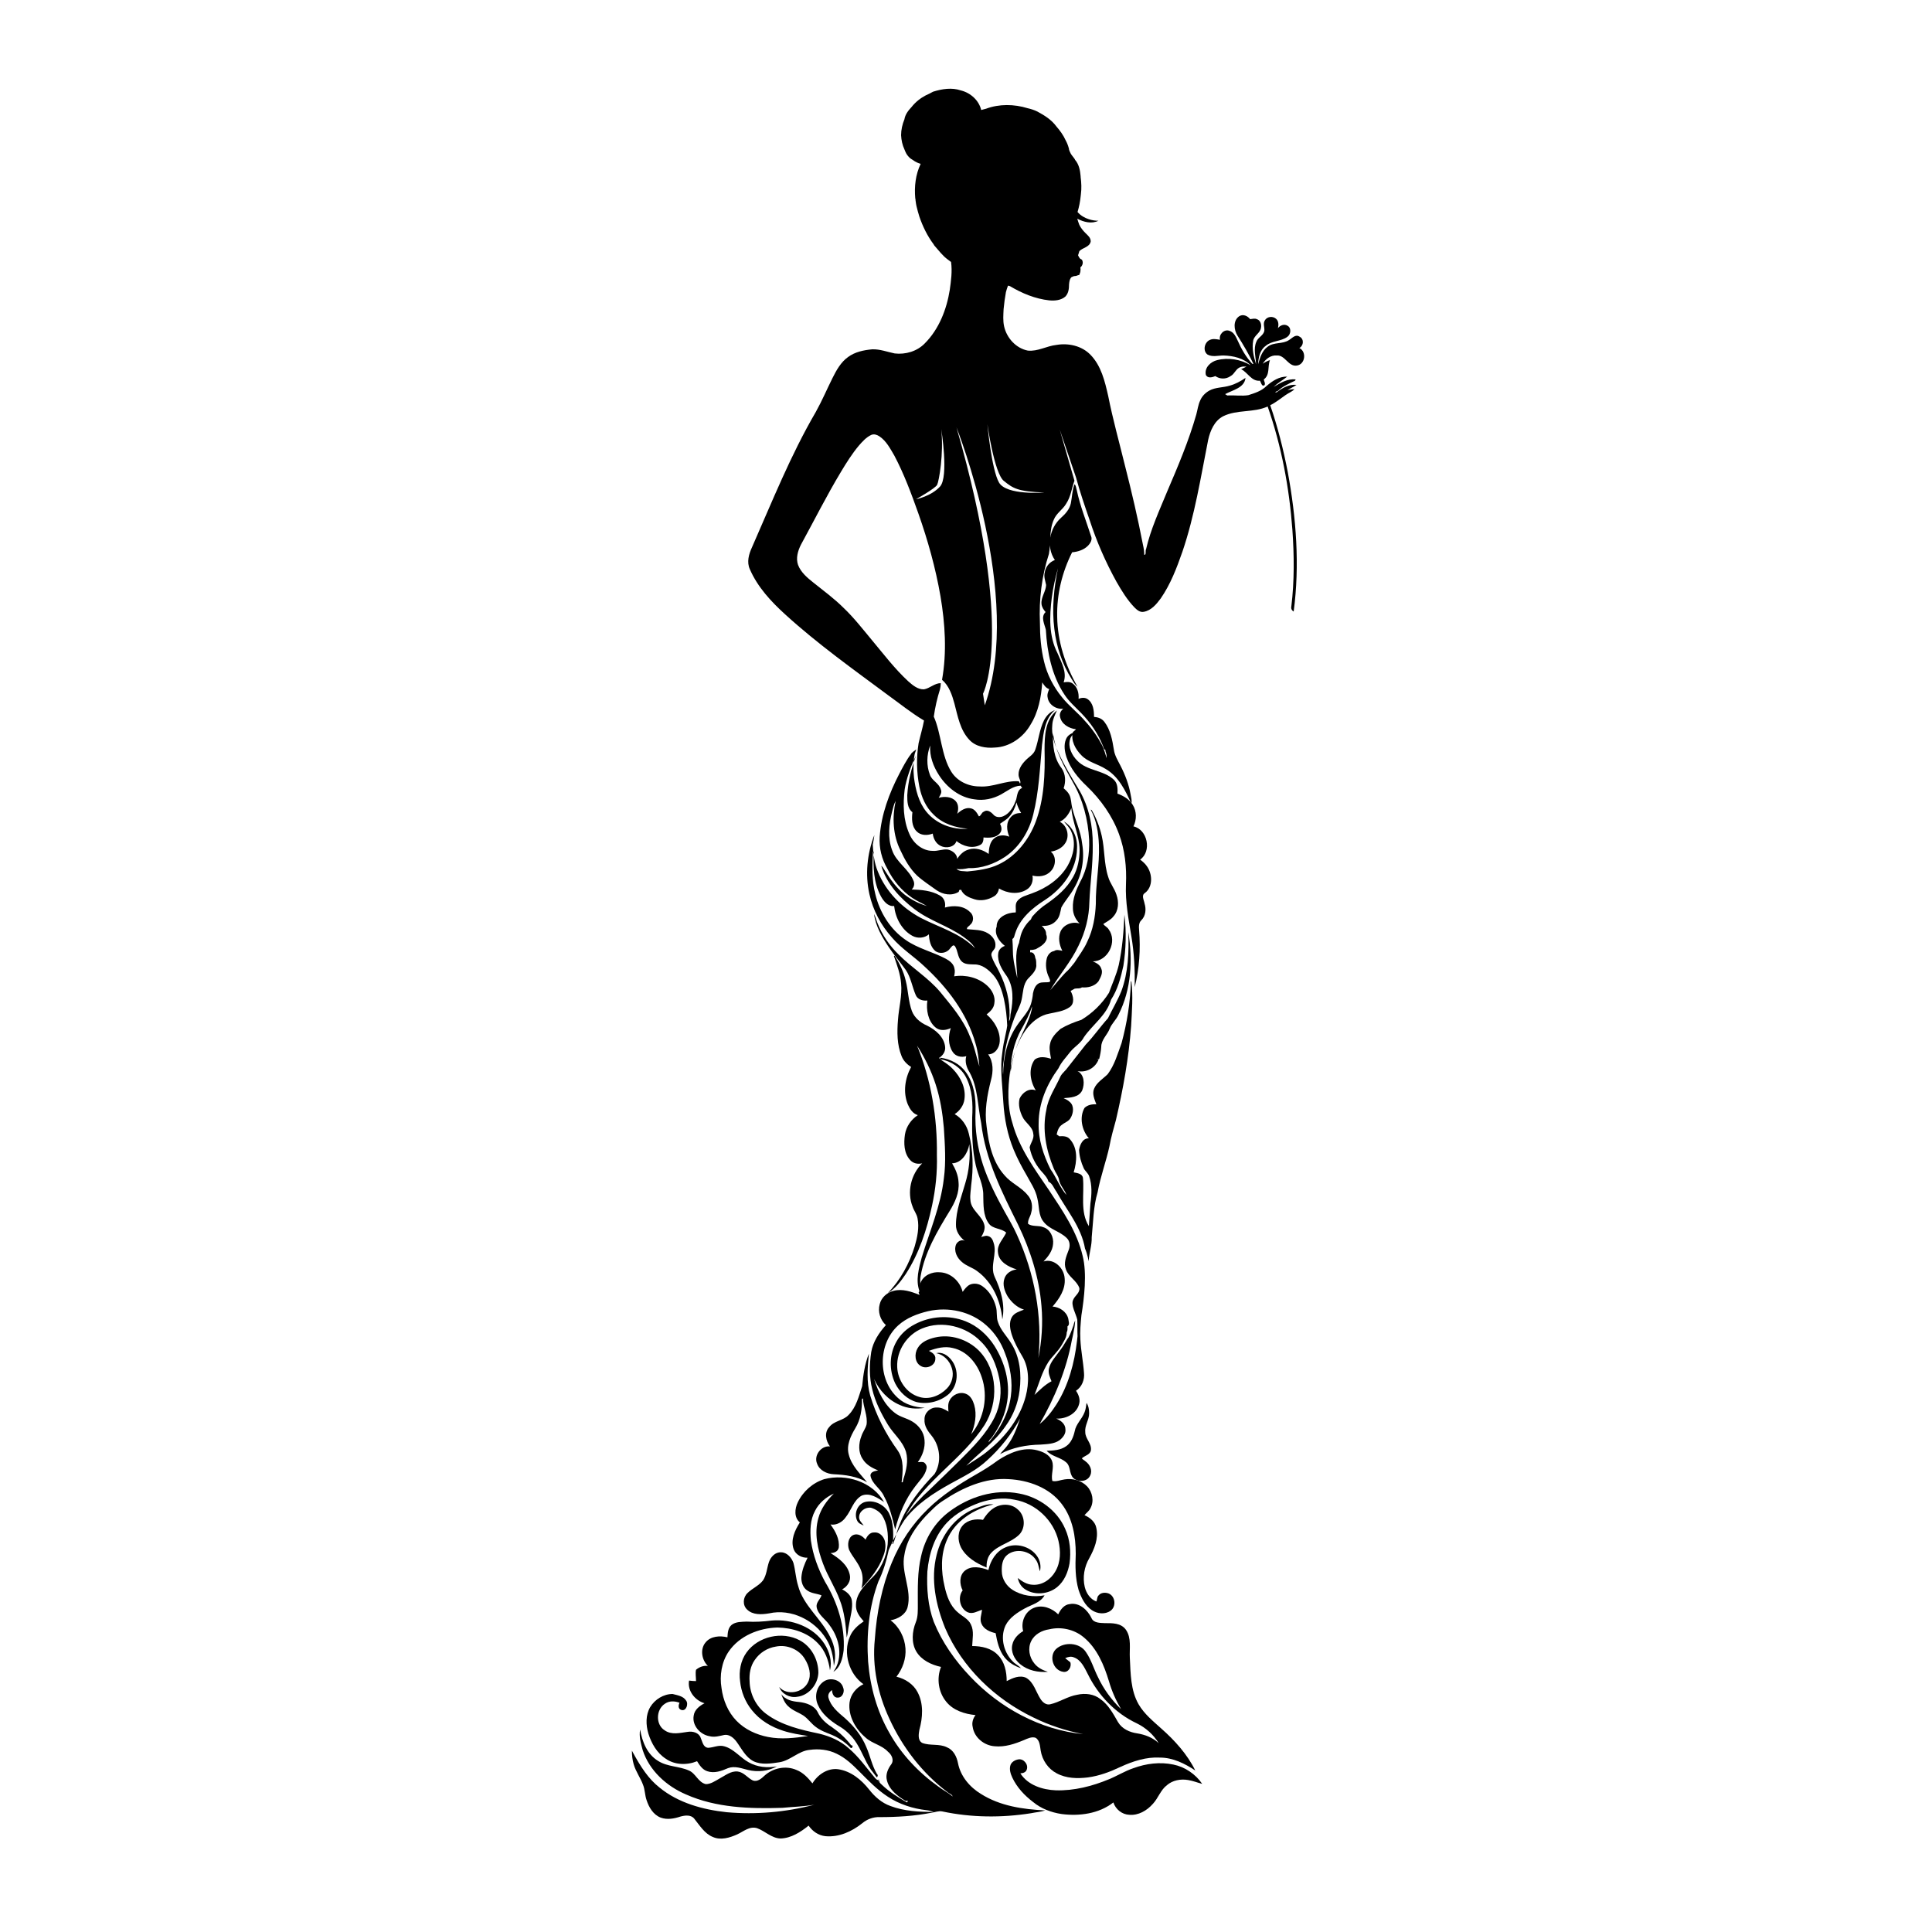 <?xml version="1.0" encoding="UTF-8"?> <svg xmlns="http://www.w3.org/2000/svg" xmlns:xlink="http://www.w3.org/1999/xlink" version="1.1" id="Layer_1" x="0px" y="0px" width="750px" height="750px" viewBox="0 0 750 750" style="enable-background:new 0 0 750 750;" xml:space="preserve"> <g> <path d="M503.5,141.9c3.2-0.5,3.8-5.4,0.9-6.8c1.7-0.9,1.9-3.5,0.1-4.4c-1.6-1.1-2.9,0.6-4.1,1.3c-2.5,1.7-5.9,0.7-8.3,2.6 c-2.2,1.6-3,4.3-3.7,6.8c0.1-2.6,0.7-5.5,2.9-7.1c2.4-2.1,5.9-1.7,8.4-3.5c1.4-0.9,1.7-3.4,0.2-4.3c-1.3-0.9-3-0.2-3.8,0.9 c0.3-1.3,0.3-2.8-0.8-3.7c-1.3-1.1-3.5-0.8-4.3,0.7c-0.8,1.3,0,2.7-0.2,4.1c-0.4,1.8-2.5,2.5-3.1,4.2c-1.2,2.8-0.2,5.8-0.1,8.7 c-0.9-2.9-1.7-6.1-1.1-9.2c0.4-2,2.7-2.9,3-4.9c0.3-1.3-0.2-3-1.6-3.4c-0.8-0.4-1.7-0.1-2.6,0c-1-1.3-2.8-2.1-4.3-1.1 c-2.4,1.7-2,5.3-0.6,7.5c2.3,3.6,4.4,7.2,6.2,11c-0.1,0-0.4-0.1-0.5-0.1c-2.4-2.6-4.2-5.7-5.6-8.9c-0.7-1.5-1.5-3.4-3.3-3.9 c-2-0.7-4.1,1.4-3.6,3.5c-1.3-0.2-2.6-0.5-3.8,0c-2.2,0.8-3,4.2-1.1,5.7c1.9,1.1,4.1,0.4,6.2,0.4c3.8,0.1,7.9,1,10.6,3.8 c-3.8-2.3-8.7-3.1-13-2c-2.5,0.6-5,2.9-4.4,5.7c0.7,1.5,2.5,1,3.7,0.5c1.7,1.2,4.1,1.3,5.9,0c1.6-0.8,2.1-3,3.9-3.5 c0.8-0.3,1.6-0.2,2.3-0.2c-0.7,0.4-1.4,0.7-2.1,1c2.6,1.3,4,4.8,7.3,4.5c0.5,0.7,0.7,2.5,1.8,1.7c0.4-0.7-0.2-1.5-0.3-2.2 c2.5-1.8,1.4-5,2.4-7.5c-1,0.3-1.9,0.8-2.8,1.4c1.1-1.8,3.1-3.4,5.4-3.2C498.9,137.7,500.1,142.5,503.5,141.9z"></path> <path d="M383,608.5c-0.1-2.1,0.4-4.3,1.9-5.8c3-3.1,7.7-3.9,10.8-7c2.6-2.7,2.2-7.6-0.8-9.9c-2.6-2.3-6.8-2.1-9.5-0.1 c-1.6,1.1-2.8,2.7-3.8,4.3c-2.7-0.5-5.9,0-7.8,2.1c-2.1,2.3-2.1,5.8-0.8,8.5C375,604.5,379,606.9,383,608.5z"></path> <path d="M420,566.1c1.2-1.1,3.3-1.4,3.5-3.2c0.3-2.6-2.2-4.4-2.2-6.9c-0.3-2.6,1.5-4.8,1.5-7.3c0-1.4-0.2-2.9-1-4.1 c-0.2,1.3-0.3,2.5-0.8,3.7c-1,2.6-3.3,4.5-3.8,7.3c-0.5,2.2-1.4,4.5-3.3,5.8c-2.2,1.6-5,1.7-7.6,1.8c2.1,2.3,5.4,2.5,7.6,4.5 c1.8,1.5,1.1,4.3,2.7,6c1.8,1.8,5.5,1.6,6.6-0.9c1-2-0.1-4.3-1.8-5.5C420.9,566.8,420.2,566.6,420,566.1z"></path> <path d="M388.9,610c-0.1-2.2,0.2-4.8,2-6.3c3.3-2.8,8.9-1.8,11.2,1.8c1,1.3,1.1,3,1.6,4.5c0.5-2,0.1-4.2-1.1-5.9 c-2.6-3.8-8.1-5.3-12.3-3.4c-3.6,1.5-5.8,5.1-6.6,8.8c-2.9-1.1-6.6-1.9-9.2,0.3c-2.2,1.9-2,5.2-0.8,7.6c-2,2.6-1.1,7.1,2,8.5 c1.9,0.8,3.7-0.4,5.5-1c-0.1,1.8-1,3.6-0.2,5.4c0.9,2.2,3.3,3.2,5.5,3.7c0.6,3.2,1.3,6.6,3.4,9.3c1.6,2.1,4,3.5,6.5,4.3 c-0.8-0.8-1.8-1.4-2.7-2.1c-3.9-3.5-5.6-9.5-3.4-14.4c1.5-3.1,4.6-5.1,7.5-6.7c2.7-1.5,6.1-2.2,7.7-5.1c-4.2,0.8-8.8,0.2-12.4-2.1 C390.7,615.7,388.9,612.9,388.9,610z"></path> <path d="M258.1,661.4c1.7-1.2,3.8-1.1,5.7-0.4c-0.5,1-0.6,2.4,0.7,2.8c1.9,0.6,2.9-2.4,1.8-3.7c-1.1-1.7-3.3-2-5.2-2.5 c-3.5,0-6.9,2.1-8.7,5.1c-1.8,3.1-1.7,6.9-0.7,10.3c1.2,3.8,3.3,7.5,6.7,9.7c3.5,2.5,8.3,2.6,12.2,1c1,1.6,2.1,3.3,4,3.9 c2.7,0.9,5.5-0.1,8-1.2c2.6-1,5.3,0.1,7.8,0.7c3.7,0.9,7.8,0.5,11.2-1.4c-3.7,0.7-7.7,0.3-11-1.6c-3.3-1.8-5.7-5.2-9.5-6.2 c-2.1-0.6-4.1,0.5-6.2,0.6c-2-0.2-2.2-2.4-2.9-3.9c-0.7-2-3.1-2.6-5-2.3c-3,0.4-6.3,1.3-9-0.6C254.5,669.5,254.6,663.7,258.1,661.4 z"></path> <path d="M317.4,664.6c-1.4-2.6-4.5-3.6-7.3-3.9c-2.5-0.2-5.2-0.8-6.8-3c0.6,1.6,1.3,3.4,2.6,4.6c1.7,1.7,4,2.4,6,3.7 c1.8,1.2,3,3.1,4.8,4.4c2.5,2,5.8,2.6,8.5,4.2c1.9,1.1,3.6,2.4,5.1,4c0.5,0.2,1.2-1.1,0.1-1.1c-2.1-2.8-4.8-5.2-7.7-7.2 C320.5,668.9,318.5,667,317.4,664.6z"></path> <path d="M401,699.5c3.1,2.6,7.1,4.1,11.1,4.7c6.9,0.9,14.5-0.1,20.1-4.5c0.9,2.7,3.4,4.7,6.2,4.8c3.5,0.3,6.8-1.6,9.1-4.2 c2.1-2.2,3-5.4,5.5-7.3c2.2-1.9,5.3-2.5,8.2-2c1.9,0.3,3.6,1,5.5,1.5c-2.6-3.8-6.7-6.6-11.2-7.5c-5.2-1.1-10.6-0.4-15.5,1.4 c-3.3,1.1-6.3,3-9.5,4.3c-6.5,2.7-13.5,4.5-20.6,4.3c-5.2-0.2-10.9-2-13.8-6.6c1,0,2.2-0.4,2.5-1.5c0.7-2-1.3-4.3-3.3-3.9 c-1.2,0.2-2.5,0.9-3,2.1c-0.6,1.7,0,3.5,0.7,5C394.8,693.9,397.7,697,401,699.5z"></path> <path d="M450.9,671.1c-3.2-2.9-6.7-5.7-8.9-9.5c-3.1-5.4-3.1-11.9-3.4-18c-0.2-3.6,0.7-7.7-1.5-10.9c-1.9-2.7-5.3-2.6-8.2-2.6 c-1.8-0.1-4.4,0-5.2-2c-1.5-3.1-4.7-6.1-8.4-5.4c-2.2,0.2-3.6,2.1-4.5,4c-2.4-2.4-6.2-3.9-9.5-2.5c-3.4,1.4-5.1,5.5-4.1,9 c-1.9,1.1-3.7,2.9-4.2,5.2c-0.7,2.8,0.8,5.8,3,7.6c3,2.5,7,3.3,10.8,3c-2-0.6-4-1.6-5.3-3.3c-1.9-2.3-2.6-5.8-1.2-8.6 c1.3-2.7,4.2-4.2,7-4.6c4.6-1.1,9.7,0,13.4,3.1c5.2,4.3,7.9,10.8,9.8,17.1c1.1,3.8,2.7,7.4,4.7,10.8c-3.7-3.6-6.8-7.8-9-12.5 c-1.6-3.2-2.6-6.7-4.6-9.6c-2.4-3.8-8.5-4.2-11.7-1.2c-2.8,2.8-1.1,8.2,2.8,8.8c2,0.4,3.4-1.9,2.8-3.7c-0.7-0.5-1.3-1.1-2-1.6 c1.1-0.5,2.3-0.8,3.4-0.3c2.8,1,4.1,4,5.4,6.5c4,8.2,10.7,15.2,19,19.1c3.5,1.7,6.5,4.4,8.5,7.7c-2.3-2.2-5.3-3.3-8.3-3.8 c-2.9-0.4-5.9-1.7-7.5-4.4c-1.9-3.3-3.7-6.7-6.8-8.9c-2.5-2-5.9-2.4-9-1.7c-3.7,0.6-6.9,2.9-10.5,3.7c-1.6,0.4-3-0.8-3.8-2.1 c-1.8-2.8-2.6-6.5-5.6-8.2c-2.5-1.1-5.2,0.1-7.5,1.3c0-3.6-0.8-7.5-3.4-10.1c-2.5-2.7-6.4-3.5-10-3.5c0.1-2.8,0.8-5.8-0.5-8.4 c-1-2.2-3.5-3.2-5.2-4.8c-2.9-2.5-4.2-6.3-5-9.9c-1.4-5.9-1.6-12.4,0.9-18.1c3.1-7.4,10.5-12,18.1-13.8c-2.6-0.3-5,0.8-7.4,1.7 c-7.5,3.1-12.8,10.1-14.7,17.9c-2.4,9.5-0.3,19.5,3.3,28.4c6.6,15.4,19.4,27.6,34.4,34.8c6.1,3,12.6,5.1,19.2,6.4 c-16.7-1.7-32.4-10.2-43.9-22.4c-5.9-6.2-10.9-13.3-14.1-21.2c-2.3-6.2-2.8-12.9-2.5-19.5c0.6-6.9,2.8-13.9,7.6-19 c3.5-3.7,8.1-6.1,12.8-7.8c4.3-1.4,9-2.1,13.5-1.1c8.1,1.4,15.1,7.9,17,16c0.9,3.9,0.9,8.2-1.2,11.8c-1.8,3.2-5.2,5.5-8.9,5.2 c-2.2-0.1-4-1.3-5.7-2.6c0.4,1.8,1.3,3.4,2.9,4.4c3.7,2.4,9,1.9,12.4-0.9c2.8-2.3,4.2-5.8,4.8-9.2c0.6-4.5,0.2-9.2-1.7-13.4 c-3.1-7.2-10.2-12.3-17.8-13.7c-9.6-1.9-19.6,1.3-27.3,7.1c-5.6,4.2-9.3,10.4-10.8,17.1c-1.5,6.2-1.3,12.5-1.3,18.8 c0,2.3,0.1,4.8-0.8,7c-1.4,3.5-1.8,7.9,0.2,11.3s5.9,5.2,9.6,6c-1.8,4.5-1,9.9,2.1,13.6c2.7,3.3,7.1,4.7,11.3,5.1 c-1,1.3-1.5,3-1.1,4.6c0.6,4.1,4.4,7.2,8.5,7.5c4,0.4,7.8-0.9,11.4-2.4c1.4-0.6,3-1.4,4.5-0.9c1.7,1,1.7,3.3,2,5 c0.6,3.7,2.9,7.1,6.2,8.8c3.7,2,8,2.1,12.1,1.6c4.5-0.6,8.7-2.2,12.7-4.1c4.8-2.2,10-3.9,15.3-3.6c5,0,9.6,2.3,13.7,5 C460.9,681,456,675.6,450.9,671.1z"></path> <path d="M334.3,609.7c0.8,2.2,0.7,4.6,0.1,6.9c3.4-3.6,6.7-7.6,8.4-12.3c0.8-1.9,1.2-4.1,0.7-6.1c-0.5-1.8-2.1-3.5-4.1-3.3 c-1.7-0.1-2.8,1.4-3.4,2.8c-1.1-1.4-3-2.6-4.8-1.8c-2,1-2.3,3.8-1.6,5.7C330.9,604.4,333.2,606.6,334.3,609.7z"></path> <path d="M290.2,618.4c-1.8,1.7-2,4.7-0.2,6.4c2.2,2.2,5.7,2,8.6,1.5c8.5-1.9,17.6,2.6,22.1,9.9c2,3.1,2.8,6.8,3,10.5 c1-3.7,0.4-7.8-1.4-11.2c-3.5-7.2-10.5-12.2-12.5-20c-0.9-2.9-1-5.9-1.8-8.8c-0.7-2-2.5-4.1-4.8-4.1c-2.3-0.1-4,1.8-4.7,3.8 c-0.8,2.4-0.9,5-2.3,7.1C294.6,615.6,292,616.6,290.2,618.4z"></path> <path d="M323.5,649c2.8-1.7,3.6-5.3,4-8.3c0.6-9.3-2.4-18.7-7.2-26.6c-2.7-5-4.7-10.4-5.5-16c-0.4-3.9-0.3-8.1,1.6-11.6 c1.5-3,4.2-5.3,7.3-6.7c-2.7,2.7-5,5.8-6,9.5c-1.7,5.9-0.3,12.1,1.8,17.7c1.8,4.9,4.7,9.2,6.5,14.1c1.8,4.6,2.3,9.6,2.7,14.6 c0.5-1.7,0.5-3.4,0.9-5.1c0.5-3.1,1.5-6.1,1.1-9.2c-0.3-2.1-2-3.5-3.8-4.4c2.1-1.1,3.5-3.3,3-5.6c-0.8-4-4.3-6.5-7.5-8.5 c1.4,0,2.9-0.6,3.2-2.1c0.4-3.3-1.3-6.4-3.2-9c2.3,0.4,4.6-0.9,5.9-2.8c2.2-2.7,3-6.6,6.2-8.4c3.2-1.3,6.2,0.9,8.7,2.5 c-4.5-7.9-14.7-11.1-23.2-8.9c-4.5,1.4-8.3,4.8-10.3,9c-1.2,2.5-1.5,5.9,0.8,7.8c-1.9,3-3.7,6.8-2.4,10.4c0.8,2.2,3.2,3.4,5.4,3.3 c-1.2,2.4-2.2,4.9-2.4,7.6c-0.1,1.9,0.6,4.1,2.4,5.2c1.6,1.1,3.6,1.1,5.4,1.8c-0.5,1.6-2.1,2.7-1.9,4.5c0.5,3.1,3.5,4.7,5.1,7.2 C325.9,636,327.5,643.6,323.5,649z"></path> <path d="M317.5,661.8c1.5,3.5,4.7,6.1,7.9,8.1c2.5,1.4,4.6,3.3,6.3,5.6c2.6,3.5,3.9,7.9,6.4,11.5c0.8,1,1.5,2,2.3,3 c0.4-0.4,0.5-1,0-1.4c-1.9-3.2-2.6-7-4.1-10.4c-1.8-4.4-4.9-8.2-8.4-11.3c-2.6-2.2-5.4-4.5-6.3-7.9c-0.3-1.2,0.4-2.3,1.4-2.9 c0,1.3,0.7,3.1,2.3,2.9c1.8,0,2.7-2.4,2-3.9c-0.8-2.9-4.6-4-7.1-2.6C317,654.3,316,658.5,317.5,661.8z"></path> <path d="M408,411c-2-0.6-4.4-1.1-6.3,0.3c-2.6,3.5-1.8,8.5,0.4,12c-2.6-1.1-5.3,0.9-6.3,3.2c-0.6,2.4,0.1,4.9,1.1,7 c1.1,2.4,3.9,3.8,4.2,6.5c0.5,2-1,3.6-1.4,5.4c0.7,3.8,2.6,7.3,5.3,10.1c0.8,1,1.7,1.9,2,3.2c1.6,0.7,2.1,2.6,3.1,3.9 c4,7.2,9.7,13.8,11.1,22.1c0.5,1.1,0.8,2.2,1.1,3.4l0.3,1.5c0.2-3.1,1.3-6.2,1.2-9.3c0.6-5.9,0.6-11.8,2.3-17.5 c1.1-6.1,3.3-11.9,4.6-17.9c0.6-3.4,1.6-6.8,2.5-10.1c2.8-12,5-24.2,5.9-36.5c0.3-5.7,0.8-11.6,0.1-17.3H439 c-0.2,8.1-1.5,16.1-3.6,23.9c-1.5,4.1-2.7,8.5-5.4,12.1c-1.8,1.8-4.3,3.2-5.3,5.7c-0.8,2,0.2,4.1,0.9,6c-1.6-0.1-3.4,0.2-4.6,1.4 c-2.1,3.7-1,8.7,1.7,11.8c-2.4-0.1-3.5,2.5-3.8,4.5c0.1,2.5,0.8,4.9,1.8,7.1c0.5,1.1,1.7,1.9,2.1,3.1c1.2,3.4,1,7.1,0.5,10.6 c-0.2,2.9-0.4,5.9-0.6,8.8c-3.5-5.6-1.7-12.5-2.3-18.7c-0.2-1.7-2.2-1.9-3.6-2.2c1.3-4.2,1.7-9.4-1.5-12.9c-1-1.2-2.7-1.2-4.1-1.1 c-0.2-0.2-0.7-0.5-1-0.7c0.3-1.4,0.8-3,2.1-3.8c1.1-0.9,2.6-1.3,3.3-2.6c1.1-1.8,1.5-4.7-0.3-6.2c-0.7-0.7-1.6-1.1-2.4-1.5 c2.6-0.2,5.9-0.3,7.2-3c1-2.5,0.9-6.1-1.8-7.5c3.5,0.7,7-1.3,8.2-4.6c-0.2,0-0.6-0.1-0.8-0.2c0.3,0,0.8,0.1,1,0.1 c0.4-1.6,0.7-3.1,0.8-4.7c0-2.8,2.4-4.7,3.3-7.1c0.8-2,2.5-3.4,3.4-5.4c5-9.8,5.6-21.3,3.8-32c0.3,7.7,0,15.6-2.7,22.9 c-1.5,3.7-3.5,7-5.2,10.5c-3,3.3-5.5,7-8.6,10.2c-2.3,3-4.7,5.9-7,8.9c-0.8,1.2-2.1,2.1-2.8,3.4c-1.9,4.3-4.8,8.3-5.5,13 c-1.7,7.7-0.1,15.7,2.9,22.9c0.6,1.5,1.7,2.7,2,4.2c0.3,2.2,2.2,3.9,2.9,6c-2.6-3-3.9-6.8-6.2-10c-2.8-5.6-4.8-11.7-4.6-17.9 c0-7.8,3.2-15.1,7.7-21.3c1.1-2.4,3-4.3,4.6-6.4c1.6-2,4.1-3.3,5.3-5.7c3.4-4.9,8.8-8.5,10.5-14.5c2.6-4,3.8-8.6,4.8-13.2 c1-6.5,1.2-13.2,0.4-19.8c-0.3,6.5-0.8,13.1-2.2,19.5c-0.9,3.8-2.5,7.2-3.8,10.8c-2.7,4.3-6.4,7.9-10.7,10.5 c-2.8,0.9-5.6,2-8.1,3.5c-1.8,1.6-3.7,3.5-4.1,6C407.2,407.2,407.7,409,408,411z"></path> <path d="M442.6,333.7c4.6-3.2,2.9-11.7-2.6-12.9c1.3-2.6,1.3-5.9-0.3-8.4c-1.3-2.1-3.6-3.5-5.9-4.3c0.1-1.9,0.1-4-1.4-5.4 c-4-3.8-10.4-3.4-14.2-7.4c-2.1-2.1-3.7-5.3-2.8-8.3c0.3-1.3,1.4-2.1,2.4-2.8c-1.7,0.2-3.4,1.2-4,2.8c-0.9,2.2-0.5,4.7,0.2,6.9 c1.5,4.4,4.5,8.1,7.9,11.3c5.4,5.2,9.9,11.5,12.5,18.6c2.3,6.2,3,12.9,2.7,19.5c-0.3,6.8,1,13.5,2.1,20.2 c1.1,6.5,1.4,13.1,1.3,19.7c1.8-7.2,2.3-14.7,1.7-22.1c-0.1-1.3-0.2-2.9,0.9-3.9c1.7-1.7,1.9-4.3,1.2-6.5c-0.2-1.3-1.3-3.1,0.1-4 c3.3-2.4,3-7.6,0.7-10.6C444.4,335.1,443.4,334.3,442.6,333.7z"></path> <path d="M245.3,679.6c0,1.8,0.2,3.6,0.7,5.3c0.8,2.8,2.6,5.2,3.6,7.9c0.8,1.9,0.7,4,1.4,6c0.9,2.8,2.6,5.7,5.5,6.8 c2.5,0.9,5.2,0.4,7.6-0.4c1.8-0.5,4.1-0.8,5.4,0.8c2.1,2.6,4,5.8,7.2,7.1c3.1,1.4,6.6,0.3,9.5-1c2.4-1.1,4.8-3.3,7.7-2.4 c3.1,1.1,5.6,3.9,9.1,4c4.1-0.1,7.8-2.5,10.9-5c1.5,2.2,3.8,3.8,6.5,4.1c5.2,0.5,10.3-1.8,14.3-5c1.9-1.6,4.3-2.5,6.8-2.4 c6.7,0,13.5-0.4,20.1-1.7c1.4-0.2,2.8-0.8,4.2-0.5c11.3,2.4,23,2.5,34.4,0.7c1.9-0.4,3.8-0.5,5.6-1.1c-8.6-0.4-17.6-1.7-25-6.4 c-4.3-2.6-7.9-6.8-8.9-11.9c-0.5-2.6-1.8-5.2-4.3-6.2c-3-1.5-6.5-0.5-9.6-1.7c-1.8-1-1.4-3.4-1.1-5.1c1.3-4.7,1.7-10.1-0.7-14.6 c-1.6-3.1-4.8-5.2-8.2-6c2.4-3.1,3.8-7,3.5-11c-0.3-4.2-2.4-8.4-5.8-10.9c2.8-0.5,5.8-2.1,6.6-5c1.8-6.9-2.7-13.6-1.2-20.5 c0.9-5.8,4.4-10.8,8.3-15c2.1-2.1,4.2-4.4,6.8-6c7.5-5,16.2-8.9,25.3-8.3c7.8,0.4,15.9,3.3,20.7,9.7c4.2,5.5,5.4,12.6,5.4,19.3 c-0.2,4.7-0.2,9.5,1.1,14c1,3,2.5,6.1,5.2,7.9c2.1,1.4,5.1,1.7,7.2,0.2c2.3-1.6,1.9-5.6-0.7-6.7c-1.3-0.5-3-0.4-3.9,0.7 c-0.7,0.6-0.5,1.6-0.9,2.4c-2.4-0.9-3.9-3.2-4.5-5.6c-0.9-3.8-0.2-7.9,1.8-11.3c1.9-3.5,3.6-7.5,2.7-11.6c-0.4-2.4-2.5-4.1-4.6-5 c0.7-0.9,1.8-1.6,2.3-2.7c1.5-2.7,0.8-6.3-1.3-8.5c-2.2-2.3-5.6-3.2-8.7-2.7c-1.6,0.2-3.2,1-4.8,0.6c-0.6-2.6,0.8-5.2-0.1-7.7 s-3.5-3.6-5.8-4.2c-5.3-1.4-10.8,1-15.2,3.9c-2.8,2.1-5.7,3.9-8.7,5.6c-6.6,3.8-13.1,8-18.5,13.3c-6.1,5.9-10.8,13-14,20.8 c-3.9,9.4-5.9,19.6-6.6,29.8c-1.1,10.5,1.2,21.2,5.6,30.7c5.1,11.2,12.8,21.2,22.6,28.6c0.6,0.6,1.8,0.8,2,1.7 c-1.7-1.5-3.8-2.5-5.6-3.9c-7.7-5.5-14.3-12.5-18.9-20.7c-4.9-8.5-7.5-18-8.3-27.7c-0.7-10.5,0.3-21.3,4-31.2c1.9-3.9,3.1-8,4-12.2 c1.8-4,3.7-7.9,6.1-11.6c4.6-6.2,11.3-10.5,18-14.2c4.9-2.7,10.1-5.2,14.2-9.1c5.1-4.6,9.4-10.1,12.7-16.1 c-1.3,3.8-2.7,7.6-5.2,10.8c-0.8,1.1-1.8,1.9-2.6,3c4.8-2.6,10.3-3.6,15.7-3.7c2.5-0.2,5.3-0.2,7.4-1.7c1.3-1,2.5-2.5,2.3-4.2 c0-2.1-1.8-3.5-3.6-4.2c3.6,0.2,7.7-1.7,8.8-5.3c0.7-1.9,0-3.9-1.1-5.5c2.3-1.5,3.4-4.3,3.1-7c-0.3-4.3-1.2-8.6-1.4-12.9 c-0.2-3.1,0.1-6.3,0.4-9.4c1.1-6.8,2.2-16.2,0.5-23c-2.2-9.5-7.8-17.6-13.1-25.6c-5.6-8.2-11.6-16.4-14.2-26.1 c-2-6.4-1.8-13.3-0.9-19.9c1-6.1,3-12.4,7-17.3c2.1-2.5,4.9-4.6,8.2-5.2c2.7-0.6,5.6-0.9,7.9-2.5c2.1-1.4,1.5-4.4,0.4-6.3 c0.5-0.3,1.1-0.6,1.6-0.9c1-0.2,2,0.1,2.8-0.5c2.3,0.2,4.9-0.4,6.4-2.3c0.8-1.5,1.9-3.3,1.1-5c-0.5-1.5-1.9-2.2-3.3-2.8 c5.9,0,9.7-7.7,6.2-12.4c-0.5-0.9-1.6-1.3-2.1-2.1c1.3-0.9,2.9-1.6,3.9-2.9c2.1-2.3,2.2-5.7,1.2-8.5c-0.8-2.5-2.5-4.4-3.2-6.9 c-1.7-5.2-1.3-10.7-2.5-15.9c-0.8-3.5-2.1-6.9-3.9-10c-0.1-0.1-0.3-0.2-0.4-0.2c2.3,4.2,3,9,3.2,13.7c0.3,7.7-1.3,15.2-1.2,22.9 c-0.2,5-1.1,10.1-3.3,14.6c-1.3,3-3.3,5.5-5,8.2c-1.1,1.4-2.2,2.8-3.5,3.9c-2.1,2.2-3.9,4.5-5.9,6.8c3.5-5.9,8.1-11.1,11-17.3 c2.6-5.3,4.1-11.1,4.2-17c0.3-7.3,1.4-14.6,1.3-22c0.1-7.4-1.5-14.9-5.2-21.3c-2.9-4.8-5.9-9.7-8.2-14.8c-1.5-3.3-2.7-6.9-2.3-10.6 c0.1-2,1-3.8,1.8-5.6c-4.6,3.6-4.8,9.9-4.8,15.2c0.2,9.4-0.1,19-3.4,27.9c-2.6,7-7.6,13.5-14.5,16.7c-3.8,1.8-8,2.3-12.1,2.7 c-1.4-0.2-3.1,0.1-4.2-1c1.6,0.3,3.2,0,4.7-0.3c5,0.2,10-1.6,14.2-4.4c5.6-3.8,9.3-9.9,10.9-16.4c2.2-8.8,2.6-18,3.4-27 c0.6-4.8,1.1-10.2,5-13.5c-1.9,0.6-3.3,2.2-4.2,3.9c-1.8,3.6-2.1,7.7-3.4,11.4c-0.6,1.9-2.5,2.8-3.8,4.2c-1.6,1.6-3.1,3.9-2.6,6.3 c0.2,0.9,0.9,1.8,0.5,2.7c-0.1-0.2-0.4-0.7-0.5-0.9c-5.2-0.4-10,2.4-15.3,2c-4.2,0-8.6-2-10.9-5.7c-3.9-6.2-3.9-14.9-6.8-21.4 c0.5-3.6,1.3-7.1,2.4-10.6c0.2-0.8,0.3-1.6,0.3-2.4c-2.4,0-4.2,2-6.5,2.4c-2.4,0.1-4.4-1.6-6.1-3.1c-5.3-4.9-9.6-10.6-14.2-16.1 c-3.5-4.2-6.9-8.6-10.9-12.4c-3.6-3.6-7.7-6.6-11.7-9.8c-2.4-1.9-4.9-4-6-6.9c-0.9-2.6-0.1-5.4,1.1-7.8c5.2-9.5,10-19.1,15.6-28.4 c2.1-3.5,4.3-7,6.9-10.1c1.4-1.6,2.9-3.3,4.9-4.2c1.1-0.4,2.2,0,3.1,0.6c2.7,1.8,4.2,4.8,5.8,7.5c3.8,7.2,6.6,14.8,9.3,22.4 c3.7,10.5,6.7,21.2,8.6,32.2c1.8,10.7,2.5,21.7,0.6,32.4c2.7,2.3,3.9,5.9,4.8,9.2c1.3,4.9,2.2,10.3,5.8,14.1c2.5,2.7,6.4,3.3,9.9,3 c5.7-0.2,11-3.9,13.8-8.8c3.1-4.9,4.2-10.8,4.6-16.5c0.7,1.1,1.4,2.2,2.7,2.6c-0.4,1-0.9,2.1-0.6,3.3c0.4,2.8,3.4,4.7,6.1,4.3 c-0.9,0.7-1.6,1.9-1.3,3.1c0.5,2.9,3.5,4.6,6.2,4.9c-0.3,0.4-0.8,0.7-1.2,1.1c-0.9,3.3,1,6.7,3.3,9c2.6,2.7,6.4,3.4,9.4,5.3 c5,2.9,7.7,8.4,10,13.5c0.3-1.2-0.1-2.4-0.3-3.6c-0.7-3.9-2.1-7.6-3.9-11.1c-1-2-2.3-4-2.6-6.3c-0.6-3.7-1.3-7.7-3.7-10.8 c-1-1.3-2.5-1.8-4-1.9c0-2.5-0.3-5.4-2.5-6.9c-1-0.7-2.4-0.6-3.5-0.1c0.2-2.3-0.5-4.8-2.5-6.1c-1-0.6-2.2-0.5-3.3-0.3 c1.4-4-0.9-7.8-2.4-11.4c-3.4-6.6-3.1-14.3-2.2-21.5c0.5-3.9,1.4-7.7,2.4-11.4c-1.6,7.8-2.4,15.7-1.4,23.6c0.8,6.8,3,13.5,6.7,19.4 c0.7,1.1,1.3,2.2,2.3,3c-4.7-8.2-7.8-17.6-7.9-27.2c-0.2-8.6,1.9-17.3,5.8-25c2.2-0.2,4.5-0.9,6.1-2.5c1-1,1.9-2.5,1.2-3.9 c-1.9-5.9-4.2-11.6-5.5-17.7c-0.3-0.8-0.2-1.8-0.9-2.3c-0.9,2.4-0.9,4.9-1.4,7.4c-0.5,2.3-2.1,4.1-3.8,5.6 c-4.5,4-5.9,11.3-2.4,16.4c-2,0.7-3.6,2.6-3.9,4.7c-0.5,1.7,0.2,3.4,0.5,5c-0.1,2.5-2,4.7-1.8,7.3c0.1,1.2,0.8,2.3,1.6,3.2 c-2,1.9-0.4,4.7,0.1,6.9c0.5,8.7,2.3,17.7,7.2,25.1c1.8,2.8,4.3,4.9,6.6,7.3c3.5,3.6,6.4,7.8,8.3,12.5c0.3,0.6,0.3,1.5,1,1.7 c0,0.2,0.1,0.6,0.1,0.8c0.4,0.8,0.4,1.6,0.4,2.4c-0.5-1.7-1-3.3-1.7-4.9c-1.8-3.4-4-6.6-6.6-9.4c-2.8-3.3-6.3-5.9-9-9.3 c-3.3-4-5.8-8.8-7-13.9c-1.2-4.9-1.6-10-1.6-15.1c-0.4-9,0.7-18.1,3.5-26.7c0.8-4.4,0-9.1,1.9-13.3c1-2.5,3.5-3.9,4.8-6.2 c1.8-2.7,2.1-5.9,3.2-8.9l0,0l-5.7-19.8l6.3,18.5c1.5,5.6,3.4,11.1,5.3,16.6c2.7,8.3,6.2,16.3,10.4,23.9c2,3.5,4.2,7.1,7,10 c0.9,0.9,2.1,2,3.6,1.7c2.9-0.5,4.9-2.9,6.6-5.2c3.8-5.5,6.2-11.8,8.4-18.1c4.8-14.1,7.1-28.8,10-43.4c0.8-3.6,2.4-7.4,5.8-9.2 c5.4-2.7,11.8-1.3,17.3-3.8c5.4,15.4,8.4,31.6,9.6,47.8c0.7,9.9,0.8,19.9-0.4,29.8c-0.2,0.9,0.2,1.6,0.9,2c2.4-18,1-36.4-2.3-54.2 c-1.7-8.8-3.9-17.5-6.8-25.9c2.1-1,4-2.6,5.9-3.9c1.1-0.8,2.5-1.3,3.5-2.3c-0.9,0-1.8,0.1-2.7,0.4c1.1-0.8,2.4-1.3,3.5-2.1 c-2.9-0.3-5.5,1.2-7.7,2.9c-0.1,0-0.4,0-0.6,0c0.3-0.3,0.6-0.4,1-0.5c1.9-1.8,4.4-2.9,6.7-4l0.3-0.5c-3.2-0.4-6,1.4-8.6,2.9 c1.6-1.5,3.5-2.6,5.3-4c-3.1-0.1-5.8,1.7-8.1,3.7c-1.9,1.9-4.5,2.7-7,3.5c-2.5,0.4-5.1,0-7.7,0.1c-0.5,0.2-0.9-0.3-1.3-0.5 c2.9-1.6,7.5-2.4,7.9-6.3c-1.9,1.3-3.9,2.4-6.1,3c-2.6,0.8-5.5,0.6-7.9,1.9c-1.6,0.9-2.9,2.2-3.6,3.9c-0.8,1.7-1,3.6-1.5,5.4 c-2.9,10.2-7.1,20.1-11.3,29.9c-3,7.3-6.4,14.6-8.2,22.4c-0.4,0.6,0.2,2.2-0.7,2.2c0-1.3-0.2-2.6-0.5-3.9c-2-10.4-4.4-20.6-7-30.8 c-2.2-9-4.7-17.9-6.5-27c-1.3-5.7-2.7-11.7-6.9-16c-3.4-3.5-8.6-4.6-13.2-3.8c-3.8,0.4-7.2,2.6-11.1,2.2c-4.6-0.9-8.2-4.9-9.2-9.4 c-0.5-2.2-0.3-4.5-0.2-6.7l0,0c0.2-2.2,0.5-4.4,0.9-6.6c0.2-0.8,0.5-1.7,0.8-2.5c0.3,0,0.5,0.1,0.8,0.2c4.7,2.8,9.8,4.9,15.2,5.5 c2.2,0.2,4.6,0,6.3-1.5c1.2-1.3,1.4-3,1.4-4.7c0.1-1,0.2-1.9,0.8-2.7c0.4-0.2,0.7-0.4,1.1-0.5c0.5,0,1-0.1,1.4-0.3 c0.2-0.1,0.5-0.1,0.7-0.2c0.1-0.3,0.2-0.6,0.3-0.9c0.1-0.1,0.1-0.3,0.1-0.4c0.1-0.5,0.1-1.1,0-1.6c0.8-0.6,1.2-1.8,0.7-2.8 c-0.2-0.3-0.4-0.4-0.7-0.5c-0.4-0.4-0.7-0.9-0.9-1.4c0.2-0.5,0.3-1,0.5-1.6c1.3-1.4,3.9-1.5,4.4-3.7c0.1-1.5-1.1-2.4-2-3.3 c-1-1-1.8-2-2.4-3.2c-0.3-0.8-0.6-1.6-0.8-2.4c2.5,1.3,5.5,2.1,8.2,0.8c-1.2,0-2.5-0.2-3.7-0.6c-1.6-0.5-3.2-1.4-4.4-2.8 c0.6-2,1-4,1.2-6c0-0.3,0.1-0.6,0.1-0.9c0.3-2.2,0.2-4.5-0.1-6.7c0-0.1,0-0.2,0-0.3c-0.2-2.2-0.6-4.6-2.2-6.4c0-0.1,0-0.1,0-0.1 c-0.5-0.8-1.1-1.4-1.6-2.2c-0.3-0.5-0.5-1.1-0.7-1.6V58c0-0.1,0-0.1,0-0.1c0-0.1-0.1-0.3-0.1-0.4c-0.3-1.1-0.7-2.1-1.2-3 c-0.9-2-2.2-3.8-3.6-5.4c-1.9-2.6-4.6-4.3-7.4-5.8c-1.2-0.6-2.5-1-3.8-1.3c-5.2-1.6-11-1.7-16.1,0.2c-0.6,0.2-1.3,0.3-1.9,0.5l0,0 c-0.9-3.8-4.2-6.7-7.9-7.6c-3.5-1.2-7.3-0.6-10.8,0.5c-0.5,0.3-1,0.5-1.5,0.8c-0.4,0.2-0.9,0.4-1.3,0.6c-2.1,1.1-4,2.6-5.5,4.5 c-1.3,1.4-2.5,2.9-2.8,4.8c-0.8,1.9-1.3,4.1-1.3,6.2c0.1,1.9,0.5,3.8,1.3,5.5c0.4,1,0.8,2,1.6,2.8c0.5,0.6,1.1,1,1.8,1.4 c0.8,0.6,1.8,1.1,2.9,1.4c-2,4.2-2.5,8.8-2.1,13.4c0.1,0.2,0.1,0.4,0.1,0.6c0,0.1,0,0.1,0,0.1c0.1,0.5,0.1,0.9,0.2,1.4 c0.1,0.4,0.1,0.7,0.2,1c0.3,1.3,0.7,2.7,1.1,4c1.3,3.8,3.1,7.5,5.5,10.7c0.1,0.2,0.2,0.3,0.3,0.5c1.7,1.9,3.2,4,5.3,5.5 c0.4,0.3,0.8,0.6,1.2,0.9c0.5,3.6,0,7.3-0.5,10.8c-1.2,7.6-4.2,15.3-9.7,20.8c-3,3.1-7.5,4.4-11.7,3.9c-2.9-0.6-5.7-1.7-8.7-1.6 c-3.3,0.3-6.7,1-9.4,3c-2.8,2-4.5,5.1-6,8.1c-2.2,4.4-4.1,8.9-6.5,13.2c-9.8,16.8-17,34.9-24.8,52.6c-1.2,2.6-2.1,5.7-0.8,8.5 c3,6.9,8.2,12.5,13.7,17.5c12.5,11.4,26.4,21.3,40,31.4c4.6,3.3,9,6.9,13.9,9.8c-0.5,2.8-1.5,6.1-2.1,8.8 c-0.9,5.6-0.8,11.3,0.3,16.9c0.8,4,2.5,8,5.6,10.9c3.5,3.5,8.4,5,13.2,5.4c-6,0.5-12.3-1.9-16.1-6.6c-3-3.7-4.2-8.6-4.8-13.3 c-0.3-3-0.3-6.2,0.3-9.2l0.6-1.7c-0.3,0.3-0.7,0.5-1.2,0.9l0,0l-0.1,0.1c-0.3,0.2-0.6,0.5-0.8,0.9l0,0c-1.6,2-3.4,5.5-4.5,7.6 c-3.9,7.5-7,15.8-7.6,24.4c-0.3,4.4,0.8,8.7,3,12.5c2.2,4.5,5.5,8.5,9.7,11.3c1.8,1.2,3.7,2,5.6,3.1c-3.1-0.9-6-2.4-8.6-4.4 c-3.1-2.5-5.5-5.8-7.6-9.2c-0.5-0.7-0.8-1.5-1.5-2c2.1,7,7.3,12.6,13,16.9c5.7,4.4,12.9,6.4,18.8,10.6c1.8,1.3,3.5,2.6,4.6,4.5 c-5.8-5.9-14-8.1-21.1-11.8c-7.3-3.9-13.5-10.2-16.6-17.9c-1.4-3.3-1.8-6.9-2-10.5c0.2-1.2,0.5-2.4,0.6-3.7 c-2.8,7.3-3.6,15.3-1.9,22.9c1.4,6.3,4.5,12.1,8.8,16.9c3.7,4.3,8.5,7.3,12.5,11.1c8.9,8.2,16.6,18.2,19.9,30 c0.9,2.9,1.2,5.9,1.5,8.9c-1.2-3.9-2-8-3.7-11.7c-2.5-6.5-7.1-11.8-11.5-17.2c-4.7-5.6-11.1-9.4-16.2-14.6c-3.5-3.4-6.3-7.5-8.1-12 c-0.5-1.2-0.8-2.5-1.4-3.7c0.6,4.8,3.2,9.1,5.8,13c2,3,4.4,5.8,6.5,8.7c2,2.9,2.5,6.6,3.9,9.8c0.7,1.7,2.7,2.3,4.5,2.1 c-0.5,3.6,0.2,7.9,3.1,10.4c1.7,1.5,4.1,1.2,6,0.3c-1,2.9-1.1,6.5,0.7,9.2c1.1,1.8,3.4,2.3,5.3,1.7c-0.6,2.2,0.1,4.4,1.3,6.3 c3.3,6,3.1,13.1,4.5,19.7c1.6,14.1,8.1,26.9,14.3,39.4c4.8,9.9,8.2,20.6,9.1,31.6c0.6,6.8,0.1,13.6-1.2,20.2 c1.6-16.3-1.5-32.9-8.3-47.8c-1.4-3.2-3.2-6.1-4.9-9.2c-3.2-5.8-6.2-11.7-8.3-18c-2.2-6.7-3.2-13.8-2.9-20.8 c0.2-5.2-0.6-10.8-3.7-15.1c-2.3-3.3-6.1-5.2-10-5.7v0.5c0,0.1,0.1,0.1,0.1,0.1c4.1,0.7,8,3.3,9.9,7c2.5,4.8,2.7,10.4,2.4,15.6 c-0.1,6.2,0,12.5,1.4,18.6c0.9,3.9,3,7.6,2.9,11.7c0.1,3.6-0.1,7.7,2.1,10.8c1.6,2.3,4.8,1.8,6.8,3.6c-1.1,2.5-3.6,4.6-3.2,7.6 c0.3,3.8,4.1,5.7,7.3,6.7c-2.1,0.2-4.2,1.5-4.8,3.6c-0.8,2.3,0.1,4.9,1.3,6.9c1.5,2.3,3.7,4.3,6.3,5.1c-1.7,0.7-3.7,1.2-4.7,2.9 c-1.2,2.1-0.7,4.7,0,6.9c1,3,2.5,5.7,4.1,8.4c2.7,4.6,2.6,10.3,1.3,15.4c-2.2,8.4-7.7,15.6-14.4,21c-2.7,2.3-5.8,4.1-8.7,6 c5.1-5.1,11.1-9.3,15.2-15.3c3-4.1,4.9-8.9,5.5-13.9c0.8-6.2,0.2-13-3.3-18.4c-1.7-2.8-4.1-5.1-5.1-8.2c-0.7-1.9-0.2-4-0.8-6 c-0.8-3-2.5-6-5.1-7.8c-1.4-1.1-3.4-1.4-5-0.7c-1.2,0.6-2,1.7-2.8,2.8c-1-4-4.5-7.4-8.8-7.6c-3.1-0.3-6.5,1.2-7.6,4.2 c-0.6,1.1,0.1,2.6-0.7,3.7c0.1,0.2,0.3,0.7,0.4,0.9c-3.2-1.3-6.7-2.5-10.1-1.6c-2.5,0.6-4.8,2.6-5.4,5.2c-0.8,2.9,0.2,6.1,2.4,8.1 c-2.7,3-5,6.5-5.7,10.5c-0.7,4.8-0.8,9.7,0.4,14.4c1.2,5,3.5,9.5,6.1,13.8c2.2,3.6,5.7,6.3,7,10.5c1,3.5,0.1,7.2-1,10.6 c-0.2,0.3,0,1.5-0.7,1.2c0.5-4.1,1-8.7-1.5-12.3c-4.7-6.5-8.4-13.7-10.7-21.4c-1.5-5.3-1-10.8-0.5-16.2c-1.6,4-2.2,8.3-2.6,12.6 c-1.3,3.9-2.3,8.2-5.3,11.2c-2,2.2-5.6,2.2-7.5,4.7c-2,2.1-1.3,5.4,0.3,7.5c-3.4-0.4-6.4,3.5-5,6.7c0.9,2.6,3.8,4,6.5,4.1 c4.4,0.2,9,0.8,12.9,3.1c-2.7-3.3-6-6.4-7.1-10.7c-1-3.6,0.7-7.2,2.5-10.2c2.1-3.4,2.7-7.5,2.6-11.5l0.4-0.1 c0.1,3.4,1.9,6.7,1.4,10.1c-0.4,1.6-1.5,2.9-2,4.5c-1.1,2.8-1.3,6.3,0.5,8.9c1.3,2.2,3.7,3.5,6,4.4c-1.2,0.3-2.8,0.4-3,1.9 c0.5,3.4,4,5.1,5.3,8.2c2.2,4,3.2,8.4,4.3,12.8c1.5-5.9,4-11.8,7.8-16.7c1.6-2.2,3.9-4.2,4.4-7c0.2-0.9-0.3-1.8-1-2.3 c-0.8-0.3-1.6-0.1-2.4-0.1c1.8-2.5,2.9-5.5,2.6-8.6c-0.2-3-2.2-5.7-4.8-7.2c-2.1-1.3-4.7-1.7-6.7-3.3c-4.2-3.2-6.5-8.3-8.1-13.2 c2,4.4,5.5,8.2,10,10.1c3,1.4,6.5,1.7,9.7,1.1c-3.7-0.2-7.6-1.2-10.4-3.8c-8-7.1-7.8-21.1,0.1-28.2c3.2-2.9,7.4-4.5,11.6-5.5 c7.9-1.8,16.6,0.1,22.6,5.5c3.3,2.9,5.7,6.6,7.2,10.7c2.1,5.3,3.1,11.2,2.3,16.9c-0.9,6.7-4.3,12.8-8.6,17.8c0-0.9,1-1.4,1.4-2.1 c2.9-4.1,5.1-8.8,5.8-13.8c1.2-7.5-1-15.3-5-21.6c-2.7-4.2-6.6-7.7-11.2-9.5c-6.3-2.5-13.7-2-19.7,1.2c-2.9,1.5-5.5,3.8-7.1,6.7 c-2.8,4.9-2.9,11.1-0.5,16.2c1.7,3.4,4.7,6.3,8.4,7.3c4.4,1,9.2-0.3,12.5-3.2c3.6-3.3,4-9.4,0.9-13.2c-1.4-1.8-3.6-3.2-5.9-2.6 c2.9,0.5,5.3,3,6.1,5.8c0.9,2.7,0.1,5.9-1.9,7.9c-2.7,2.8-6.9,4.5-10.7,3.3c-5-1.4-8.4-6.5-8.6-11.6c-0.3-6.4,3.8-12.6,9.7-15 c7.7-3.2,17.1-0.8,22.8,5.1c3.9,3.8,6,9,7.1,14.2c1.1,5.1,0.5,10.5-1.8,15.2c-3.2,6.4-8.3,11.5-13.3,16.5 c-3.8,3.8-7.7,7.5-11.6,11.3c-3.5,3.2-6.8,6.6-9.6,10.4c7.6-13.8,22.1-22,30.6-35.2c5.5-8.8,5.2-21.3-2.2-28.9 c-4.4-4.4-11-6.5-17-5.1c-2.6,0.6-5.4,1.7-6.8,4.2c-1.3,2.2-1.1,5.6,1.3,6.9c2.1,1.3,5.6-0.1,5.6-2.8c0.2-1.6-1.3-2.5-2.5-3.1 c3-1.1,6.2-1.9,9.3-1.1c5.6,1.2,9.5,6.1,11.2,11.3c2.6,7.5,0.9,16.1-4.1,22.2c1.5-3.5,2.3-7.6,1.2-11.4c-0.5-1.7-1.4-3.6-3.2-4.3 c-2.4-1-5.3,0.3-6.4,2.6c-0.7,1.3-0.5,2.9-0.4,4.3c-1.4-0.9-2.9-1.7-4.6-1.6c-2.5-0.1-4.8,2.1-4.7,4.6c-0.2,2.5,1.3,4.6,2.8,6.4 c3.3,4.1,3.9,10.3,1.1,14.8c-5.4,5.6-10.5,11.9-13.4,19.2c-1,2.2-1.5,4.6-2.3,6.9c-0.2,0.4-0.2,1.1-0.8,1.1l0.4-0.7 c0.1-3.8,0.2-7.8-1.6-11.3c-1.7-3.3-5.8-5.3-9.4-4.3c-2.9,0.9-4.3,4.6-2.9,7.3c0.5,1,1.6,1.4,2.5,1.8c-0.7-1-1.8-1.9-1.8-3.2 c0-2.3,2.4-4,4.6-3.7c1.7,0.5,3.3,1.5,4.3,2.9c2.1,3.3,2.5,7.4,2.2,11.3c-0.5,5-2.7,10-6.5,13.4c-2.7,2.8-5.7,5.9-5.8,10 c-0.2,2.6,1.4,4.7,3,6.5c-2.2,1.5-4.4,3.4-5.4,6c-2.7,6.3-0.3,14.5,5.3,18.4c-2.8,1.3-5,4-5.4,7.1c-0.6,5.2,2.3,10.3,6.2,13.6 c2.6,2.4,6.3,2.9,8.7,5.5c1.4,1.1,2.5,3.2,1.3,4.9c-1.3,1.7-2.3,4-1.7,6.2c0.9,3.7,4.1,6.1,7.2,8c0.3,0,0.8,0,1,0 c-0.1,0.1-0.3,0.4-0.4,0.6c-3.5-2-6.9-4.1-9.8-6.9c-0.4-0.4-1.2-0.9-0.8-1.6l-0.7,0.4l0.6-1c-0.7,0.9-1.3,0-1.8-0.5 c-3.3-3.9-6.2-8.1-10.1-11.4c-3.2-2.9-7.3-4.7-11.5-5.7c-7.1-1.5-14.6-3.2-20.6-7.7c-3.9-2.9-6.3-7.7-6.4-12.6 c-0.2-2.9,0.3-5.9,2-8.3c1.9-2.8,4.9-4.7,8.2-5.2c4.3-0.9,9.1,1.1,11.3,4.9c1.6,2.6,2.6,6,1.2,8.9c-1.9,4.1-8.1,5.4-11.2,1.9 c1,2.7,4.1,4.3,6.9,3.8c4.6-0.5,8.1-4.8,8.3-9.3c0-5.1-2.7-10.2-7.2-12.6c-6.8-3.7-16.2-1.6-20.7,4.7c-2.3,3.2-3,7.3-2.5,11.1 c0.4,4.1,2,8.1,4.6,11.3c3.1,3.9,7.5,6.5,12.2,8c3.1,1,6.4,1.5,9.6,2c-5.1,0.8-10.4,1.4-15.5,0.4c-4.6-0.9-9-2.9-12.3-6.3 s-5.2-8-5.8-12.7c-0.8-4.8,0-10.1,2.8-14.2c4.2-6.1,11.7-9.1,18.9-9.3c5.7,0.1,11.7,1.9,15.7,6.1c2.8,2.8,4.2,6.7,4.7,10.5 c0.9-3.5-0.2-7.2-2.1-10.2c-4.3-6.7-12.8-9.8-20.6-9.1c-3.2,0.4-6.4,0.6-9.6,0.4c-2,0.1-4.3,0-5.9,1.3c-1.4,1.2-1.5,3.1-1.6,4.8 c-2.9-0.7-6.5-0.5-8.5,2c-2.2,2.6-1.5,6.8,0.9,9.1c-1.6-0.2-3.3,0.4-4.6,1.5c-0.3,1.4,0,2.9,0,4.4c-0.9,0-1.8-0.1-2.7-0.2 c-0.7,4,2.3,7.7,6,8.8c-1.9,1-3.9,2.5-4.2,4.8c-0.7,3.8,2.5,7.4,6.2,8c1.9,0.5,3.8-0.1,5.7-0.5c1.9-0.3,3.6,1.1,4.7,2.6 c2,2.7,3.5,6,6.6,7.6c3.1,1.5,6.8,0.9,10.1,0.4c4.3-0.7,7.4-4.4,11.7-4.8c3.5-0.5,7.3-0.1,10.5,1.5c3.4,1.6,6.1,4.2,8.7,6.8 c3.5,3.5,7,7.2,11.2,9.9c4.4,2.9,9.6,4.6,14.9,5.2c1,0.1,2,0.4,2.9,0.7c-5.6,0-11.5-0.3-16.8-2.3c-3.4-1.2-6.1-3.6-8.3-6.4 c-3-3.8-7.1-7.2-12.1-7.9c-4-0.5-7.9,2.1-9.9,5.5c-1.7-2.1-3.6-4.2-6.2-5.2c-4.1-1.8-9.1-0.8-12.4,2.2c-1.2,1.1-2.7,2.5-4.5,1.9 c-2.1-1-3.5-3.2-5.9-3.5c-2.7-0.3-4.9,1.6-7.2,2.8c-1.6,0.9-3.3,2.1-5.2,2.1c-3-0.7-3.9-4.2-6.6-5.3c-3.8-1.7-8.3-1.4-11.9-3.7 c-4.3-2.6-6.2-7.5-7-12.2c-0.5,2.7,0.3,5.4,1,8c2.6,8,9.3,14,16.8,17.2c11.7,5.2,24.8,5.6,37.4,5.2c4.2-0.4,8.3-0.5,12.4-1.2 c-11.1,2.9-22.6,3.9-34,2.9c-9.3-1-18.8-3.6-26.1-9.6C251.8,690.6,248.8,686.1,245.3,679.6z M383.3,164.7c0,0,2.7,19.1,6.4,22 c3.6,2.9,5.4,4.1,15.7,4.5c0,0-14.7,1.2-17.6-3.9C384.9,182.2,383.3,164.7,383.3,164.7z M371.3,165.9c0,0,26.1,65.5,11,107.9 l-0.7-4.5C381.6,269.3,394.3,245.4,371.3,165.9z M355.6,193.8c0,0,7.5-4.2,8.2-5.6c0.7-1.4,2.6-11.9,1.6-21.6c0,0,3,18.5-0.5,22.3 S355.6,193.8,355.6,193.8z M396.8,305.9c-1.8,0.6-1.9,2.8-2.3,4.4c-0.9,2.6-2.3,5.3-4.9,6.5c-1.3,0.6-3,0.6-4-0.6 c-0.9-1-2.4-2.1-3.7-1.1c-0.9,0.3-1.1,1.7-1.9,1.8c-0.7-1.3-1.6-2.8-3.1-3.1c-2-0.5-3.9,0.8-5.3,2.1c0.5-1.6,0.6-3.6-0.6-4.9 c-1.6-1.8-4.4-1.9-6.6-1.3c0.6-1,1.4-2.1,0.8-3.3c-0.7-2.4-3.4-3.3-4.2-5.6c-1.4-3.6-1.3-7.8,0.1-11.4c-0.3,4.1,1.2,8.1,3.4,11.5 c3.1,4.8,8,8.7,13.8,9.4c3.5,0.6,7.2-0.2,10.3-1.9c2.4-1.3,4.7-3.3,7.6-3.4C396.4,305.3,396.6,305.6,396.8,305.9z M371.6,333.4 c-0.1-1.9-1.9-3.2-3.6-3.6c-2-0.3-4,0.7-6,0.5c-4,0-7.5-3-9-6.6c-2.4-5.4-2.5-11.5-1.8-17.3c0.6-4,2.5-9.3,4.4-13.1 c-1.8,4.9-3.1,10.1-3.4,15.4c0,2.3,0,5.1,2,6.6c-0.3,2.5-0.3,5.5,1.6,7.4c1.6,1.7,4.2,1.7,6.3,0.9c0.2,1.9,1.2,3.9,3.1,4.8 c2,1,5.3,0.6,6.1-1.9c2.5,2,6.2,3.1,9.2,1.5c1.1-0.5,1.3-1.8,1.3-2.9c2.2,0.2,4.9,0.2,6.4-1.7c0.9-1.1,0.6-2.5,0-3.6 c1.2-0.9,2.6-1.6,3.6-2.8c1.4-1.6,2.3-3.5,2.8-5.5c0.4,1.5,1,2.8,1.8,4.1c-1.5,0-3,0.4-4,1.6c-2,2.1-1.6,5.2-0.6,7.6 c-2-0.8-4.3-0.7-5.9,0.7c-1.7,1.4-2,3.9-2.1,6c-2.2-1.6-5.1-2.6-7.8-1.7C374.1,330.3,372.6,331.8,371.6,333.4z M407.9,330.6 c2.2-0.3,4.5-1.4,5.7-3.4c1.7-2.7,0.7-6.7-2.2-8.2c2.2-1,3.6-3.1,4.5-5.3c0.4,5.5,3.1,10.6,3.2,16.1c0,3.6-0.7,7.4-2.5,10.6 c-2.4,4.4-6.2,7.6-10.2,10.4c-2,1.3-3.8,2.9-5.4,4.7c-0.4,0.4-0.6,0.9-0.8,1.4c-2.1,1.9-3.7,4.5-4.2,7.3c-0.2,0.6-0.3,1.2-0.4,1.8 c-1.9,4.3-0.8,9.2-0.7,13.7c-0.7-3.4-1.7-6.9-1.7-10.5c0-1.6-0.1-3.1-0.2-4.7c0.8-0.4,0.8-1.5,1.1-2.2c1.8-5.7,6.6-9.8,11.5-12.9 c6.8-4.4,12.4-11.7,12.5-20.1c0.2-4-1.5-8.3-5.1-10.4c1,1.3,2.3,2.4,2.9,4c1.9,4.3,0.8,9.2-1.4,13.1c-3,5.2-8.3,8.8-13.9,10.8 c-2,0.8-4.3,1.2-5.7,3c-1,1.3-0.4,2.9-0.6,4.4c-3.2,0-7.5,1.8-7.4,5.5c-1.1,2.9,1,5.8,3.2,7.5c-1.3,0.4-2.5,1.5-2.6,3 c-0.4,3.2,1.5,6.2,3.3,8.7c2.8,4.2,2.5,9.5,1.6,14.3c-0.3,1,0,2.3-0.7,3.2c0.1-0.8,0.2-1.7,0.2-2c0.2-5.8-1.3-11.7-3.9-16.9 c-1-2.2-2.5-4.2-3.1-6.5c-0.4-1.6,1.5-2.3,1.5-3.7c0.3-2.1-1.2-4-2.9-5c-2.4-1.5-5.4-1.3-8.1-1.6c-0.2-0.8,0.8-1.1,1.2-1.7 c1.5-1.1,1.5-3.7,0-4.9c-2.5-2.6-6.5-2.7-9.8-1.8c0.4-1.9-0.3-3.8-2-4.7c-3.3-1.9-7.2-2.2-10.9-2.3c0.9-0.8,1.2-2.1,0.8-3.2 c-1.8-4.7-6.8-7.3-8.4-12.1c-1.8-4.8-1.2-10.1,0-14.9c0.4-1.5,0.7-2.9,1.4-4.2c-1.4,6.4-1.1,13.4,1.9,19.3c1.6,3.5,3.6,7,6.4,9.7 c2.3,2.1,5,3.8,7.6,5.7c2.5,1.7,5.9,2.3,8.6,0.6c0-0.1,0.1-0.5,0.2-0.7c0.2,0,0.5-0.1,0.7-0.1c0.8,2.1,3.2,3.1,5.2,3.7 c2.5,0.8,5.3,0.2,7.5-1.1c1.1-0.6,1.8-1.8,2-3.1c3.2,1.9,7.5,2.5,10.8,0.4c1.8-1.1,2.6-3.3,2.2-5.4c2.4,0.6,5.3,0.3,7.1-1.7 C409.9,336.2,410.2,332.4,407.9,330.6z M401,385.6c-0.1,1.4-0.4,2.8-0.8,4.2c-0.9,2.9-3.5,5.5-5.2,8c-4,5.6-5.5,12.6-5.6,19.4 c-0.2-1.5-0.1-3.6,0.2-5.1l0,0c0.6-5.8,2.1-11.5,4.2-17c0.9-2.4,2.3-4.6,2.8-7.1c0.6-2.7,0.5-5.9,2.5-8.1c1.3-1.4,3-2.8,3.2-4.9 c-0.1-1,0.1-2.2-0.4-3.1c-0.1-1.1-0.7-2.4-2-2.2v-0.9c0.7,0,1.4-0.1,2.1-0.3c0.3-0.1,0.7-0.4,0.9-0.5c1.9-1,4.3-2.9,3.2-5.3 c0.1-1.4-0.8-2.4-1.7-3.3c2.1,0.2,4.3-0.4,5.7-2.1c1.3-1.3,1.5-3.3,1.9-5c1.4-2.6,3.5-4.8,4.9-7.4c3.1-5.2,4.2-11.4,3.2-17.3 c-0.5-4.9-2.8-9.4-3.9-14.1c-0.4-1.6-0.3-3.5-1.1-5c-0.5-1-1.4-1.8-2.2-2.5c0.9-2.5,0.8-5.5-0.8-7.8c-3-3.8-3.5-8.9-3.3-13.6 c0.8,6.9,4.3,13,7.6,18.9c4,6.9,6,14.7,6.4,22.5c0.2,5.6-0.7,11.3-3.4,16.2c-1.6,3.2-3.1,6.7-2.9,10.4c0,2.2,1,4.3,2.6,5.9 c-2.8-0.9-6.2,0.4-7.4,3.1c-1,2.4-0.5,5.2,0.7,7.5c-1-0.2-2.3-0.6-3.2,0.1c-1.4,0.2-2.4,1.4-2.8,2.7c-0.7,2.6-0.3,5.3,0.9,7.7 c0.1,0.5,0.7,1.2,0.1,1.6c-1.3,0.3-2.8-0.1-4.1,0.5C401.8,382.5,401.3,384.2,401,385.6z M392.3,417.2c-0.1-6.1,1.2-12.4,4.3-17.8 c1.4-2.5,3.2-5.9,4-8.7c0.1,0.9-0.3,1.9-0.5,2.8c-1.6,5.2-4.7,9.9-6.2,15.1C393.1,411.4,392.4,414.3,392.3,417.2z M401.6,541.5 c1.7-4.3,2.9-8.9,5.4-12.8c1.5-2.2,3.6-4,5-6.3c0.9-1.6,2.1-3.2,2.1-5.2c0.4-0.7,0.3-1.5,0.3-2.3c1-0.7,0.4-2,0.3-3 c-0.7-2.8-3.4-4.5-6.1-4.7c2.6-3,5.1-6.7,4.7-10.9c-0.2-4-4.1-7.9-8.2-6.6c1.8-1.9,3.5-4.1,3.7-6.8c0.3-2.6-1.1-5.7-3.8-6.5 c-1.8-0.8-4.2-0.1-5.9-1.3c-0.2-1.6,0.9-2.8,1.2-4.3c0.7-2.4,0.3-5.1-1.4-6.9c-2.5-3.1-6.4-4.6-8.9-7.6c-4.7-5.2-6.2-12.3-7-19 c-0.9-6.1,0.2-12.1,1.7-18c0.9-3.3,1-7.1-1.1-10c2.7,0,4.4-2.6,4.5-5.1c0.2-4-2.1-7.8-5.1-10.4c1.4-1.1,2.8-2.4,3-4.3 c0.5-2.6-0.9-5.2-2.8-6.9c-3.4-3.1-8.3-4.3-12.8-3.6c0.2-1,0.4-2.1,0.1-3.1c-0.3-1.7-1.8-2.9-3.3-3.7c-5.1-2.7-10.9-4-15.6-7.3 c-6-4.1-10.1-10.7-11.8-17.8c-1.4-5.4-1.2-11-0.9-16.5h0.3c-0.3,5.9-0.1,12.1,2.8,17.4c1,1.8,2.7,4,5.1,3.7 c0.5,4.6,2.9,9.3,7.1,11.6c2,1.1,4.7,0.9,6.4-0.6c0.1,2.3,0.6,4.8,2.4,6.4c1.7,1.4,4.6,0.9,5.8-0.9c0.5-0.5,1.2-1.8,1.9-0.9 c1.2,1.8,1,4.2,2.5,5.8c1.3,1.4,3.3,1.2,5,1.3c3-0.1,5.5,2,7.4,4.1c4.1,4.7,5.1,13.6,5.4,19.6c-0.2,1.8-0.7,3.5-1,5.2 c-0.6,2.5-0.9,5.1-1.2,7.7l0,0c-0.4,5.5,0.4,11.5,0.7,17c0.4,6.3,1.6,12.5,4,18.3c1.4,3.4,3.1,6.6,4.9,9.7c1.6,3,3.6,5.8,4.3,9.2 c0.8,3.1,0.3,6.6,2.5,9.2c2.3,2.9,6.3,3.6,8.9,6.2c1.3,1.2,1.4,3.2,0.7,4.8c-0.9,2.4-2,4.9-1,7.4c1,2.9,4.2,4.3,5.2,7.2 c0.3,1.9-1.8,3-2.4,4.6c-1,2,1.1,5.4,1.6,7.7c0.1,2.1,0,4.3,0.1,6.4l-0.2,1.8c-1,8.6-3.3,17.3-8,24.7c-1.8,2.8-3.9,5.5-6.5,7.6 c5.8-10.1,10.4-21.1,12.5-32.6c0,0,0.5-2,0.8-3.9c0.3-1.2,0.4-2.5,0.5-3.8c0,0.2-0.1,0.3-0.2,0.5l0,0l0,0c-0.2,0.5-0.4,1.1-0.5,1.6 c-0.5,1.3-1.1,3.2-1.9,4.6l0,0c-0.3,0.4-0.6,0.8-0.8,1.2l0,0l0,0c-0.8,1.4-1.7,2.8-2.7,4.1c-1.5,2.2-3.5,4.1-4.1,6.8 c-0.4,1.7,0.4,3.4,1,4.9C405.7,537.5,403.6,539.6,401.6,541.5z"></path> <path d="M365.7,411.7L365.7,411.7c-0.4-0.3-0.7-0.6-1.2-1c1.5-0.9,2.6-2.5,2.4-4.3c-0.4-3.9-3.8-6.7-7.1-8.3 c-2.5-1.1-4.8-3-5.8-5.6c-1.4-3.8-1.4-7.9-2.4-11.8c-0.8-3.5-2.4-6.7-4.3-9.7l-0.3,0.1c1.2,3.5,2.5,6.9,2.8,10.6 c0.5,4.8-0.9,9.5-1.2,14.2c-0.4,4.7-0.4,9.7,1.4,14.1c0.7,1.8,2.1,3.2,3.7,4.2c-2.4,4.4-3.2,9.8-1.3,14.5c0.8,1.8,1.9,3.6,3.9,4.2 c-2.6,1.7-4.5,4.4-5,7.5c-0.5,3.4-0.4,7.3,2,9.9c1.2,1.4,3.1,1.7,4.7,1.3c-4.4,4.3-6,11.2-3.7,16.9c0.5,1.5,1.6,2.8,1.9,4.5 c0.7,3.6-0.1,7.3-1.1,10.8c-2.1,6.7-5.5,13.1-10.5,18.2c3-1.8,5.1-4.6,7-7.4c5.2-8,8.2-17.2,10.2-26.5c1.4-6.4,2.1-13.1,1.9-19.7 c0.2-14.5-2.2-29.1-7.7-42.5c3,4.7,5.5,9.7,7.2,15c1.8,5.5,2.7,11.2,3.2,16.9c0.4,6.5,0.9,13.2,0,19.7c-1.2,10.6-5.5,20.5-8.6,30.7 c-1.1,4.2-2.4,8.7-0.9,12.9l0.2-0.1c0.4-1.9-0.1-3.8,0.3-5.7c1.6-9.1,6.4-17.3,11.2-25.1c2.1-3.4,3.9-7.2,3.5-11.3 c-0.1-2.6-1.2-5.1-2.5-7.3c3.8-0.1,6.1-4,6.7-7.4c0.4,5.1-0.1,10.3-1.6,15.2c-1.5,5.3-3.6,10.5-3.6,16c-0.1,2.6,1.5,4.8,3.4,6.3 c-1.3-0.7-2.9,0.3-3.4,1.5c-0.9,2.5,0.4,5.1,2.3,6.7c1.8,1.6,4.2,2.2,6,3.6c5.9,4.3,9.1,11.6,9.7,18.7c1.2-5.7-0.6-11.5-3-16.6 c-1.9-4.3,1.1-8.9-0.4-13.2c-0.3-1.1-0.9-2.2-2-2.5c-0.9-0.4-1.9,0.1-2.8,0.3c0.8-1.3,1.5-2.8,1.3-4.3c-0.7-4-5.4-6-5.5-10.2 c-0.2-1.8,0.2-3.7,0.3-5.5c0.9-6.7,0.8-13.6-0.9-20.1c-0.7-3.1-2.7-6-5.5-7.6c2-1.3,3.5-3.4,3.8-5.8c0.6-4.4-1.5-8.6-4.5-11.7 C368.7,413.7,367.2,412.7,365.7,411.7L365.7,411.7z"></path> </g> </svg> 